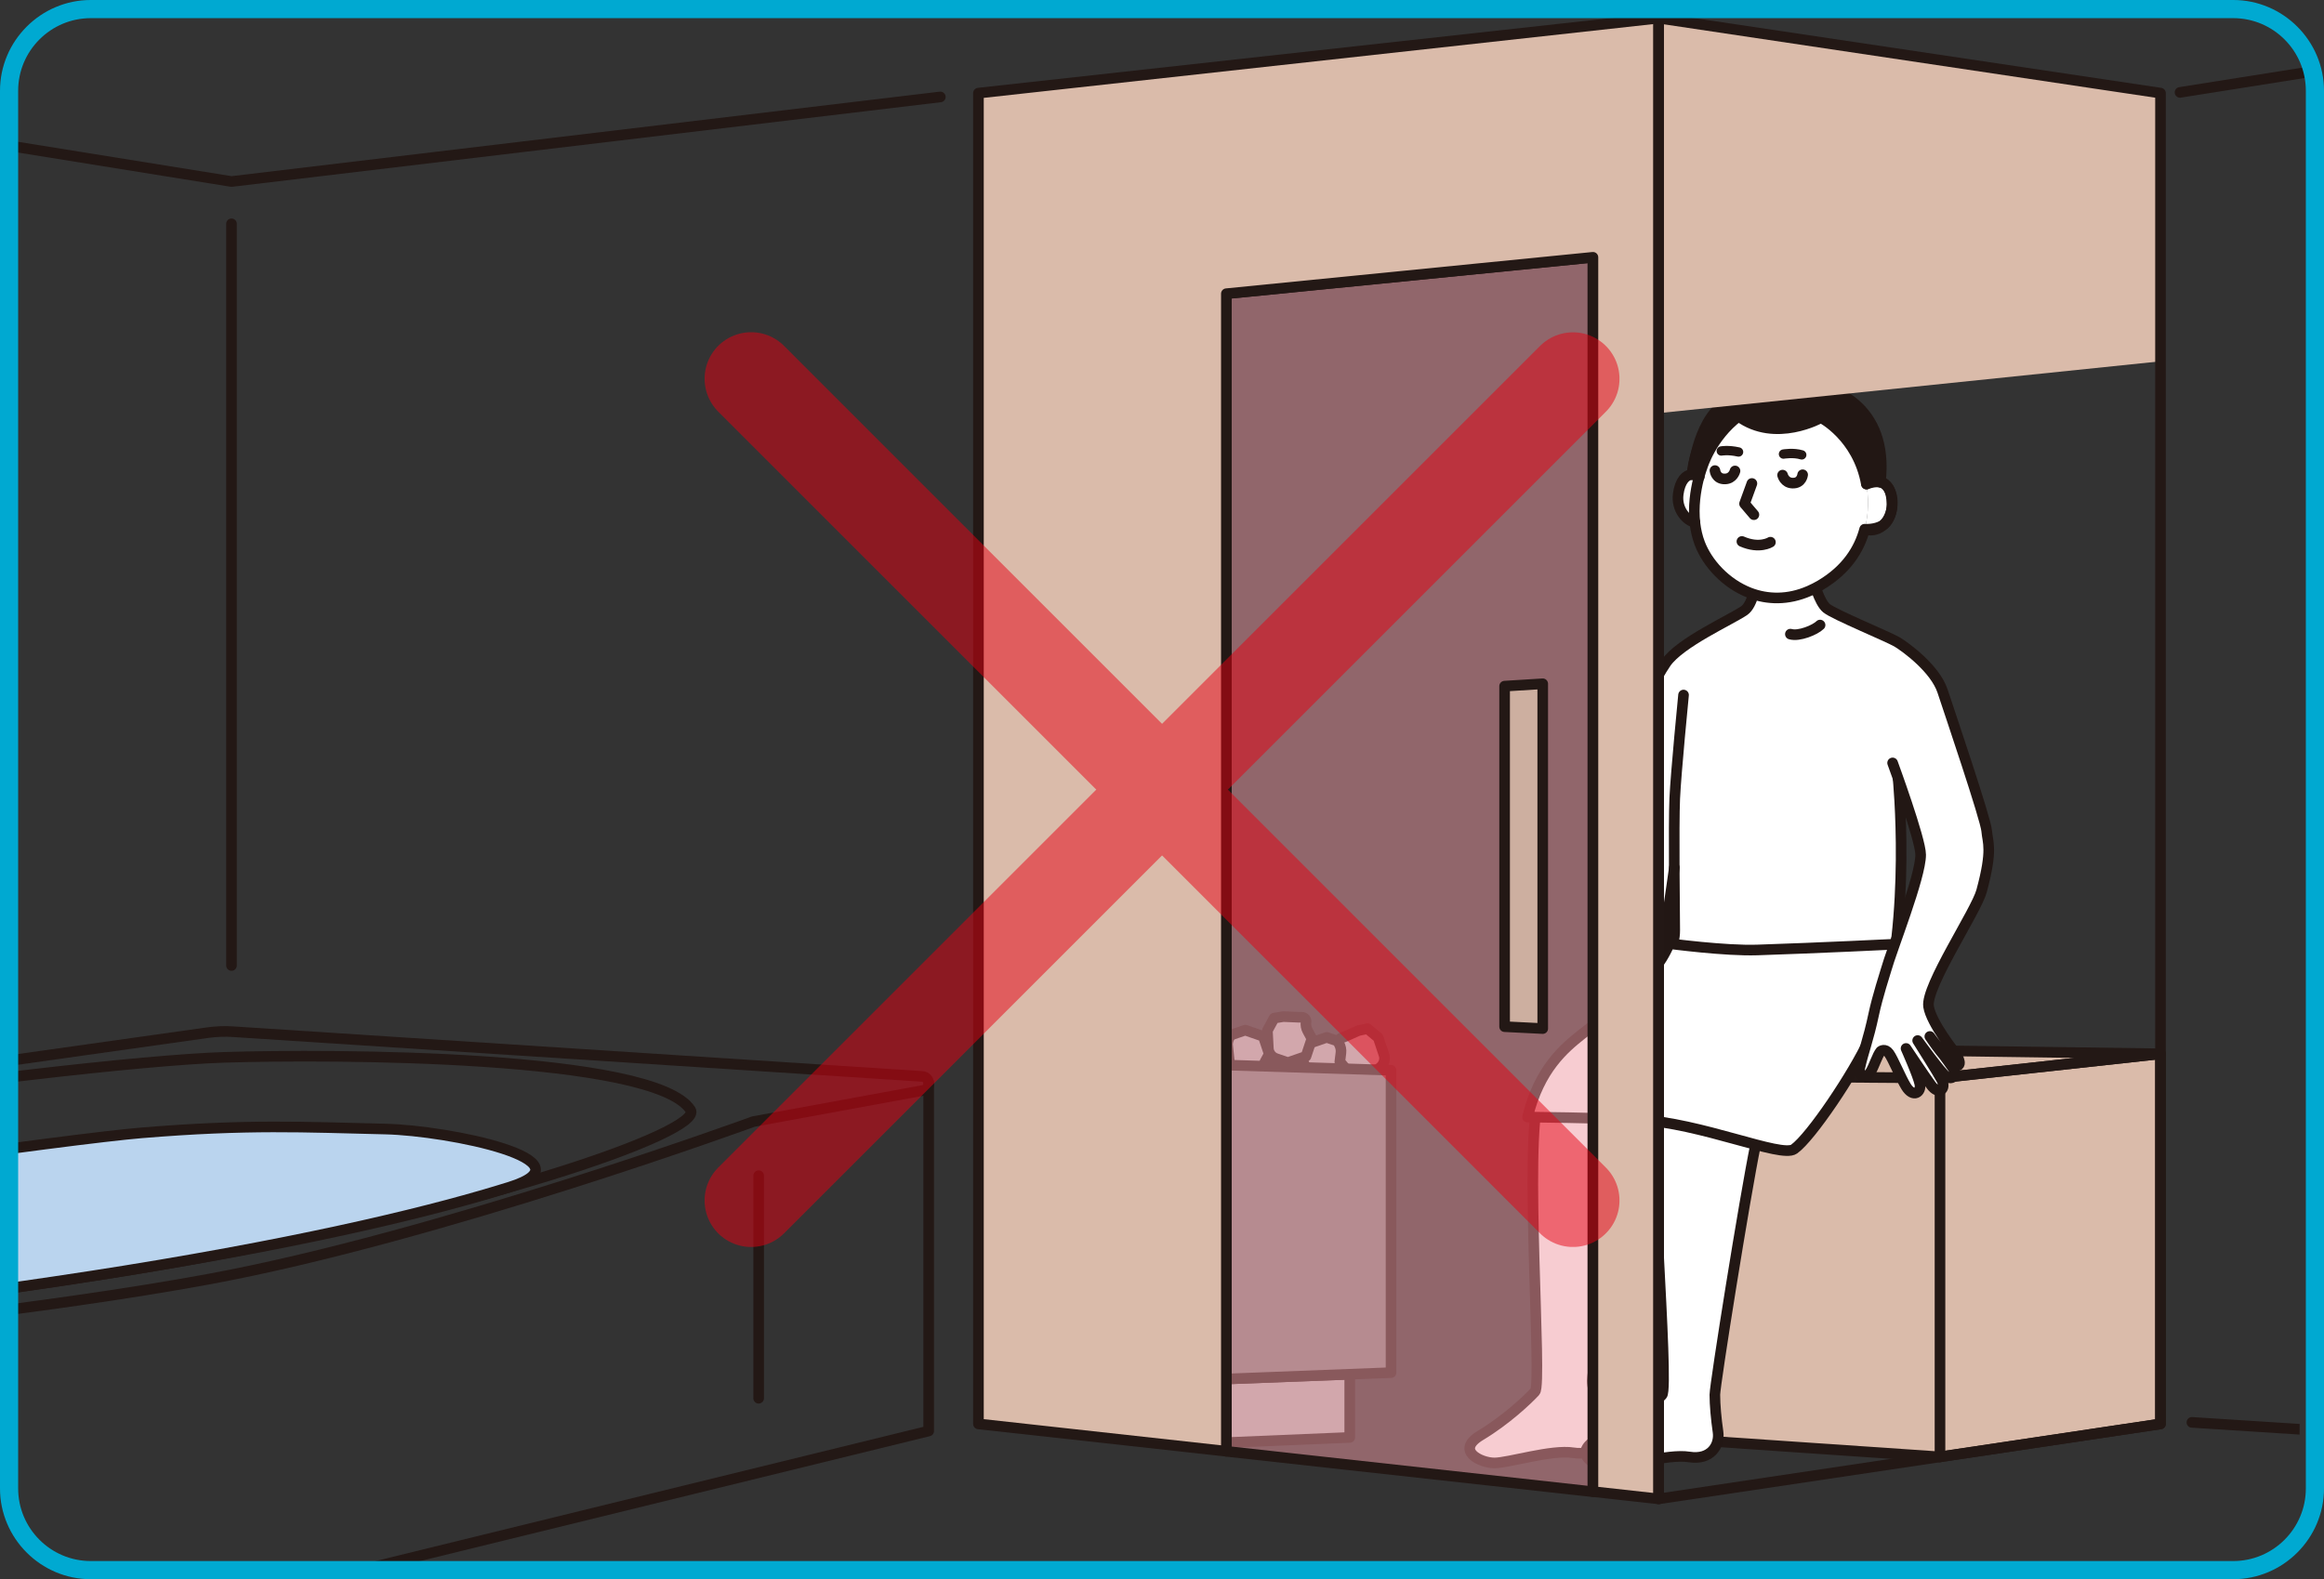 <?xml version="1.0" encoding="UTF-8"?>
<svg id="_レイヤー_2" data-name="レイヤー_2" xmlns="http://www.w3.org/2000/svg" xmlns:xlink="http://www.w3.org/1999/xlink" viewBox="0 0 256 174">
  <rect x="0" y="0" width="256" height="174" fill="#333333" stroke="none"/>
  <defs>
    <style>
      .cls-1 {
        fill: #cdafa0;
      }

      .cls-1, .cls-2, .cls-3, .cls-4, .cls-5, .cls-6, .cls-7, .cls-8, .cls-9, .cls-10 {
        stroke-linecap: round;
      }

      .cls-1, .cls-2, .cls-3, .cls-4, .cls-5, .cls-7, .cls-8, .cls-9, .cls-10 {
        stroke-linejoin: round;
      }

      .cls-1, .cls-2, .cls-3, .cls-4, .cls-5, .cls-7, .cls-9, .cls-10 {
        stroke-width: 1.17px;
      }

      .cls-1, .cls-2, .cls-4, .cls-5, .cls-7, .cls-10 {
        stroke: #231815;
      }

      .cls-11, .cls-6, .cls-7, .cls-8, .cls-9 {
        fill: none;
      }

      .cls-2 {
        fill: #b4b4b5;
      }

      .cls-12 {
        fill: #00a9d1;
      }

      .cls-3, .cls-13 {
        fill: #fff;
      }

      .cls-3, .cls-8, .cls-9 {
        stroke: #221714;
      }

      .cls-14 {
        fill: #f09ba5;
      }

      .cls-14, .cls-15 {
        opacity: .5;
      }

      .cls-4, .cls-16 {
        fill: #dabbaa;
      }

      .cls-17 {
        clip-path: url(#clippath-3);
      }

      .cls-18 {
        clip-path: url(#clippath-4);
      }

      .cls-5 {
        fill: #bad4ee;
      }

      .cls-6 {
        stroke: #e50012;
        stroke-miterlimit: 10;
        stroke-width: 10.25px;
      }

      .cls-8 {
        stroke-width: 1.03px;
      }

      .cls-19 {
        fill: #221714;
      }

      .cls-10 {
        fill: #7d7d7d;
      }

      .cls-20 {
        clip-path: url(#clippath);
      }
    </style>
    <clipPath id="clippath">
      <polygon class="cls-11" points="253.2 172.76 .64 172.94 1.92 .25 254.48 .07 253.2 172.76"/>
    </clipPath>
    <clipPath id="clippath-1">
      <rect class="cls-11" x="70.33" y="41.39" width="116.67" height="116.67"/>
    </clipPath>
    <clipPath id="clippath-3">
      <rect class="cls-11" x="77.61" y="36.61" width="100.78" height="100.78"/>
    </clipPath>
    <clipPath id="clippath-4">
      <rect class="cls-11" x="77.62" y="36.61" width="100.78" height="100.78"/>
    </clipPath>
  </defs>
  <g id="_デザイン" data-name="デザイン">
    <g>
      <g class="cls-20">
        <path class="cls-7" d="M-53.06,150.54l-54.15-18.42L22.87,113.78c.95-.13,1.91-.17,2.87-.1l75.83,4.92c.92.06,1,1.39.09,1.55l-18.68,3.43s-34.84,12.74-60.1,17.38c-17.55,3.23-43.08,6.01-59.31,7.37-6.16.51-16.62,2.2-16.62,2.2Z"/>
        <path class="cls-7" d="M-78.46,144.32c-7.82-1.96-14.24-7.25-10.75-10.73,3.46-3.46,44.34-8.38,61.59-11,21.61-3.28,43.42-5.8,52.32-6.09,11.72-.37,47.46-.31,51.37,5.8,1.53,2.4-24.29,11.5-61.74,17.63-21.78,3.57-49.95,6.67-64.26,7.75-8.72.66-20.53-1.36-28.54-3.37Z"/>
        <line class="cls-7" x1="83.57" y1="129.54" x2="83.57" y2="154.06"/>
        <polyline class="cls-7" points="102.3 119.3 102.3 157.67 -24.84 188.83"/>
        <path class="cls-5" d="M-48.47,134.66c17.76-3.96,56.66-9.23,64.06-9.84,11.75-.97,17.9-.63,26.86-.42,6.99.16,23.07,3.46,13.68,6.4-7.76,2.43-21.02,5.77-42.43,9.23-18.64,3.01-56.85,7.89-62.45,7.73-5.6-.16-10.94-.22-11.08-.25l-12.14-4.51c-1.06-.26,11.47-5.66,23.5-8.34Z"/>
        <polygon class="cls-16" points="187.48 158.81 213.7 160.52 237.99 156.89 237.99 116.11 206.35 115.56 187.48 118.77 187.48 158.81"/>
        <polygon class="cls-7" points="213.7 160.52 237.99 156.89 237.99 116.11 213.7 118.77 213.7 160.52"/>
        <polygon class="cls-7" points="213.7 118.77 182.71 118.55 182.71 115.34 237.99 116.11 213.7 118.77"/>
        <line class="cls-7" x1="213.7" y1="160.52" x2="182.71" y2="158.41"/>
        <g>
          <g>
            <path class="cls-13" d="M182.05,123.43s-1.41,1.38-2.39,3.34c-.98,1.96-4.26,24.24-4.26,25.36s.87,3.73,1.08,5.19c.21,1.47-.79,3.13-3.18,2.75-2.38-.38-7.13,1.11-8.67,1.12-1.54,0-4.34-1.37-1.54-3.04,2.8-1.68,5.17-3.91,6-4.82.83-.9-1.23-27.35.42-32.43,1.26-3.88,4.66-6.52,5.62-7.33,2.4-2.05,1.9-2.57,1.92-3.37.03-1.32-.41-12.96.57-19.63,1.35-9.23,3.85-14.57,5.29-16.71,2.54-3.79,9.3-6.02,9.64-6.84.34-.82.84-2.67.84-2.67h6.36s.33,1.96.91,2.58c.59.62,3.15,1.75,3.15,1.75,0,0,6.59,13.86,5.52,24.12-1.08,10.25-6.25,21.44-6.25,21.44l-21.04,9.2Z"/>
            <path class="cls-9" d="M185.45,76.58s-.84,8.53-.97,11.41c-.13,2.88-.01,13.03,0,14.49.03,3.54-3.58,5.86-5.72,7.8-.94.85-7.99,6.75-9.25,10.62-1.65,5.08.41,31.53-.42,32.43-.83.9-3.2,3.14-6,4.82-2.8,1.68,0,3.05,1.54,3.04,1.54,0,6.29-1.5,8.67-1.12,2.38.38,3.39-1.28,3.18-2.75-.21-1.47-1.08-4.07-1.08-5.19s3.28-23.4,4.26-25.36c.98-1.96,2.39-3.34,2.39-3.34"/>
            <path class="cls-9" d="M197.22,69.87c.94.28,2.73-.46,3.27-1"/>
            <path class="cls-9" d="M193.39,64.34s-.3,2.28-1.26,2.94c-1.49,1.02-7.04,3.5-8.61,5.75-1.12,1.61-3.55,6.26-4.36,9.51-.82,3.25-2.37,12.02-2.37,15.99,0,3.57.07,11.87.47,13.14l5.8-5.4s.28-3.19.51-4.68c.26-1.66.87-6,.87-6"/>
            <path class="cls-3" d="M187.29,115.09c-3.79,3.32-4.18,4.34-5.01,6.27-.83,1.93,1.62,31.45.8,32.35-.83.9-4.42,3.22-7.22,4.9-2.8,1.68,0,3.05,1.54,3.04,1.54,0,6.29-1.5,8.67-1.12s3.39-1.28,3.18-2.75c-.21-1.47-.35-2.98-.35-4.1s3.29-21.75,4.49-27.58c.3-1.44,5.5-4.31,8.15-6.57.58-.5,4.83-4.53,5.65-7.25,3.42-11.36,1.89-26.54,1.89-26.54"/>
            <path class="cls-3" d="M183.9,103.97s6.13.82,9.68.7c6.8-.22,15.27-.64,15.27-.64,0,0-1.39,7.08-3,10.61-1.64,3.58-6.33,10.62-8.22,11.97-1.42,1.01-10.22-2.9-17.21-3.24-4.24-.21-12.15-.29-12.15-.29,1.28-5.32,4.09-7.61,5.87-9.04,2.96-2.39,7.86-5.57,9.75-10.06Z"/>
            <path class="cls-3" d="M199.75,63.91s.62,2.43,1.46,3.11c.86.7,6.77,3.13,7.76,3.71.98.59,4.19,2.94,5.01,5.41.82,2.47,4.75,14.07,4.86,15.39.11,1.32.69,2.04-.56,6.65-.6,2.22-6.18,10.52-5.84,12.72.29,1.84,2.96,5.15,2.96,5.15,0,0,.92,1.31.12,1.4-.74.08-2.94-3.25-2.94-3.25,0,0,2.3,3.08,2.6,3.56.33.54,0,1.37-.8.84-.55-.37-3.14-3.95-3.14-3.95,0,0,2.36,3.75,2.65,4.33.54,1.07-.36,1.69-1.16.6-.74-1-2.77-4.06-2.77-4.06,0,0,1.35,3.02,1.52,3.92.18.9-.71,1.58-1.52.27-.57-.92-1.44-3.05-1.88-3.65-.44-.6-.91-.23-.91-.23-.37.44-.73,1.63-1.09,2.23-.69,1.13-1.37.32-1.22-.38.35-1.66.94-3.07,1.55-5.97.4-1.88,1.24-4.47,1.35-4.85.61-2.2,3.81-10.22,3.81-12.68,0-1.7-3.09-10.12-3.09-10.12"/>
          </g>
          <path class="cls-13" d="M208.41,55.57c0,1.66-1.27,3.19-2.92,2.76l-.09-.02c.48-1.81.42-3.58.19-4.97h.02c.43-.17,1.01-.32,1.52-.21.69.15,1.27.77,1.28,2.44"/>
          <path class="cls-19" d="M191.52,45.88c-.17-.12-.34-.26-.5-.4,0,0-.77-.57-.59-1.81.13-.91.79-2.19,2.66-3.85,0,0,1.36,2.61,5.07,2.52,3.64-.08,9.96,2.38,8.98,10.8-.51-.11-1.09.04-1.52.2h-.01c-.1-.59-.23-1.11-.36-1.54-1.3-4.28-4.63-5.76-4.63-5.76,0,0-5.02,2.84-9.09-.15"/>
          <path class="cls-13" d="M205.6,53.34c.23,1.39.3,3.16-.19,4.97-.58,2.19-1.97,4.45-4.85,6.16-.41.25-.82.46-1.23.63-2.39,1.05-4.64.96-6.56.23-2.68-1.03-4.7-3.3-5.52-5.45-.28-.73-.44-1.47-.53-2.21-.22-1.86.08-3.64.37-4.82.22-.87.43-1.41.43-1.41,0,0,.97-3.27,3.99-5.57,4.07,2.99,9.09.15,9.09.15,0,0,3.34,1.48,4.63,5.76.13.43.26.96.36,1.55"/>
          <path class="cls-13" d="M185.71,52.38c.46-.05,1.05-.06,1.46.15-.29,1.18-.75,3.16-.53,5.02h0c-1.7-.46-2-1.4-1.79-3.08.19-1.54.55-1.94.86-2.09"/>
          <path class="cls-9" d="M195.02,59.74s-1.2.77-3.14-.08"/>
          <path class="cls-9" d="M205.61,53.34c.43-.17,1.01-.31,1.52-.2.69.15,1.27.77,1.28,2.44,0,1.66-1.27,3.19-2.92,2.76"/>
          <path class="cls-9" d="M187.18,52.53c-.42-.21-.43-.2-.89-.21-.52-.02-1.24.61-1.43,2.15-.21,1.68.94,2.92,1.85,3.09"/>
          <path class="cls-9" d="M207.13,53.13c.99-8.42-5.34-10.88-8.98-10.8-3.71.09-5.07-2.52-5.07-2.52-1.87,1.67-2.53,2.94-2.66,3.85-.18,1.24.59,1.81.59,1.81.17.15.33.28.5.4,4.07,2.99,9.09.15,9.09.15,0,0,4.05,2.07,4.99,7.31,0,0,1.23-.92,2.22.17,1.14,1.26.6,3.81-.42,4.39-.89.51-1.99.42-1.99.42-.58,2.19-1.97,4.45-4.85,6.16-.41.24-.82.45-1.23.63-2.39,1.05-4.64.96-6.56.23-2.68-1.03-4.7-3.3-5.52-5.45-.28-.73-.44-1.47-.53-2.21-.22-1.86.08-3.64.37-4.82.22-.87.43-1.41.43-1.41,0,0,.97-3.27,3.99-5.57h0"/>
          <path class="cls-9" d="M186.88,52.08h-.4c-.03-.36.7-6.32,3.94-7.85"/>
          <polyline class="cls-9" points="192.98 53.27 192.17 55.5 193.2 56.71"/>
          <path class="cls-8" d="M196.46,50.03s1.1-.19,2.01.09"/>
          <path class="cls-8" d="M189.61,49.69s.74-.15,1.9.11"/>
          <path class="cls-9" d="M196.36,52.35s.2.85,1.09.88c1.02.04,1.12-.92,1.12-.92"/>
          <path class="cls-9" d="M191.12,51.89s-.2.85-1.09.88c-1.02.04-1.12-.92-1.12-.92"/>
          <path class="cls-19" d="M191.52,45.88l-.46-.37s-1.11-1.3-.66-1.45c-2.33.79-4.31,5.02-4.6,8.11.75-.46,1.38.18,1.38.18.26-.66.35-.9.35-.9,0,0,.92-3.23,3.94-5.53"/>
        </g>
        <polygon class="cls-2" points="148.68 151.42 135.09 151.94 135.09 158.95 148.68 158.38 148.68 151.42"/>
        <path class="cls-2" d="M139.17,117.98c.04.28-.18.53-.47.53h-.39l-1.65.07-1.01-.17-.22-1.33-.22-2.06c.07-.47.2-.9.64-1.07l1.32-.45,1.99.69.65,1.95-.47.87c-.16.29-.22.63-.18.96h0Z"/>
        <path class="cls-2" d="M144.14,118.77c-.04.28.18.53.47.53h.39s1.65.07,1.65.07l1.01-.17.74-1.36-.11-2.07c-.07-.47-.38-.86-.83-1.02l-1.32-.45-1.99.69-.65,1.95.47.87c.16.29.22.63.18.96h0Z"/>
        <path class="cls-2" d="M143.87,112.61c.04-.28-.18-.53-.47-.53h-.39l-1.65-.07-1.01.17-.74,1.36.11,2.07c.07.47.38.86.83,1.02l1.32.45,1.99-.69.65-1.95-.47-.87c-.16-.29-.22-.63-.18-.96h0Z"/>
        <path class="cls-2" d="M147.53,115.03c-.14-.25-.03-.56.24-.67l.36-.14,1.51-.67,1-.21,1.18.99.66,1.97c.11.46-.04.94-.39,1.26l-1.07.9-2.11.1-1.32-1.58.12-.98c.04-.33-.03-.67-.19-.96h0Z"/>
        <polygon class="cls-10" points="153.23 151.24 135.09 151.94 135.09 117.35 153.23 117.92 153.23 151.24"/>
        <g>
          <polygon class="cls-14" points="175.47 164.36 135.09 159.91 135.09 32.36 175.47 28.35 175.47 164.36"/>
          <polygon class="cls-7" points="175.47 164.36 135.09 159.91 135.09 32.36 175.47 28.35 175.47 164.36"/>
          <polygon class="cls-1" points="169.94 113.33 165.74 113.12 165.74 75.6 169.94 75.34 169.94 113.33"/>
        </g>
        <polygon class="cls-4" points="107.78 10.26 107.78 156.89 135.09 159.9 135.09 32.36 175.47 28.35 175.47 164.35 182.71 165.15 182.71 2 107.78 10.26"/>
        <polygon class="cls-16" points="182.71 45.52 237.99 39.81 237.99 10.26 182.71 2 182.71 45.52"/>
        <polygon class="cls-7" points="182.71 165.15 237.99 156.89 237.99 10.26 182.71 2 182.71 165.15"/>
        <polyline class="cls-7" points="103.58 10.68 25.5 20 -86.36 2"/>
        <line class="cls-7" x1="25.5" y1="24.66" x2="25.5" y2="106.38"/>
        <line class="cls-7" x1="241.45" y1="156.72" x2="267.87" y2="158.41"/>
        <line class="cls-7" x1="240.14" y1="10.18" x2="265.62" y2="6.14"/>
      </g>
      <g class="cls-15">
        <g class="cls-17">
          <g class="cls-18">
            <line class="cls-6" x1="173.27" y1="41.74" x2="82.74" y2="132.27"/>
            <line class="cls-6" x1="173.27" y1="132.27" x2="82.74" y2="41.73"/>
          </g>
        </g>
      </g>
      <path class="cls-12" d="M246,2c4.41,0,8,3.59,8,8v154c0,4.41-3.59,8-8,8H10c-4.41,0-8-3.59-8-8V10C2,5.59,5.59,2,10,2h236M246,0H10C4.5,0,0,4.5,0,10v154c0,5.5,4.5,10,10,10h236c5.5,0,10-4.5,10-10V10c0-5.5-4.5-10-10-10h0Z"/>
    </g>
  </g>
</svg>